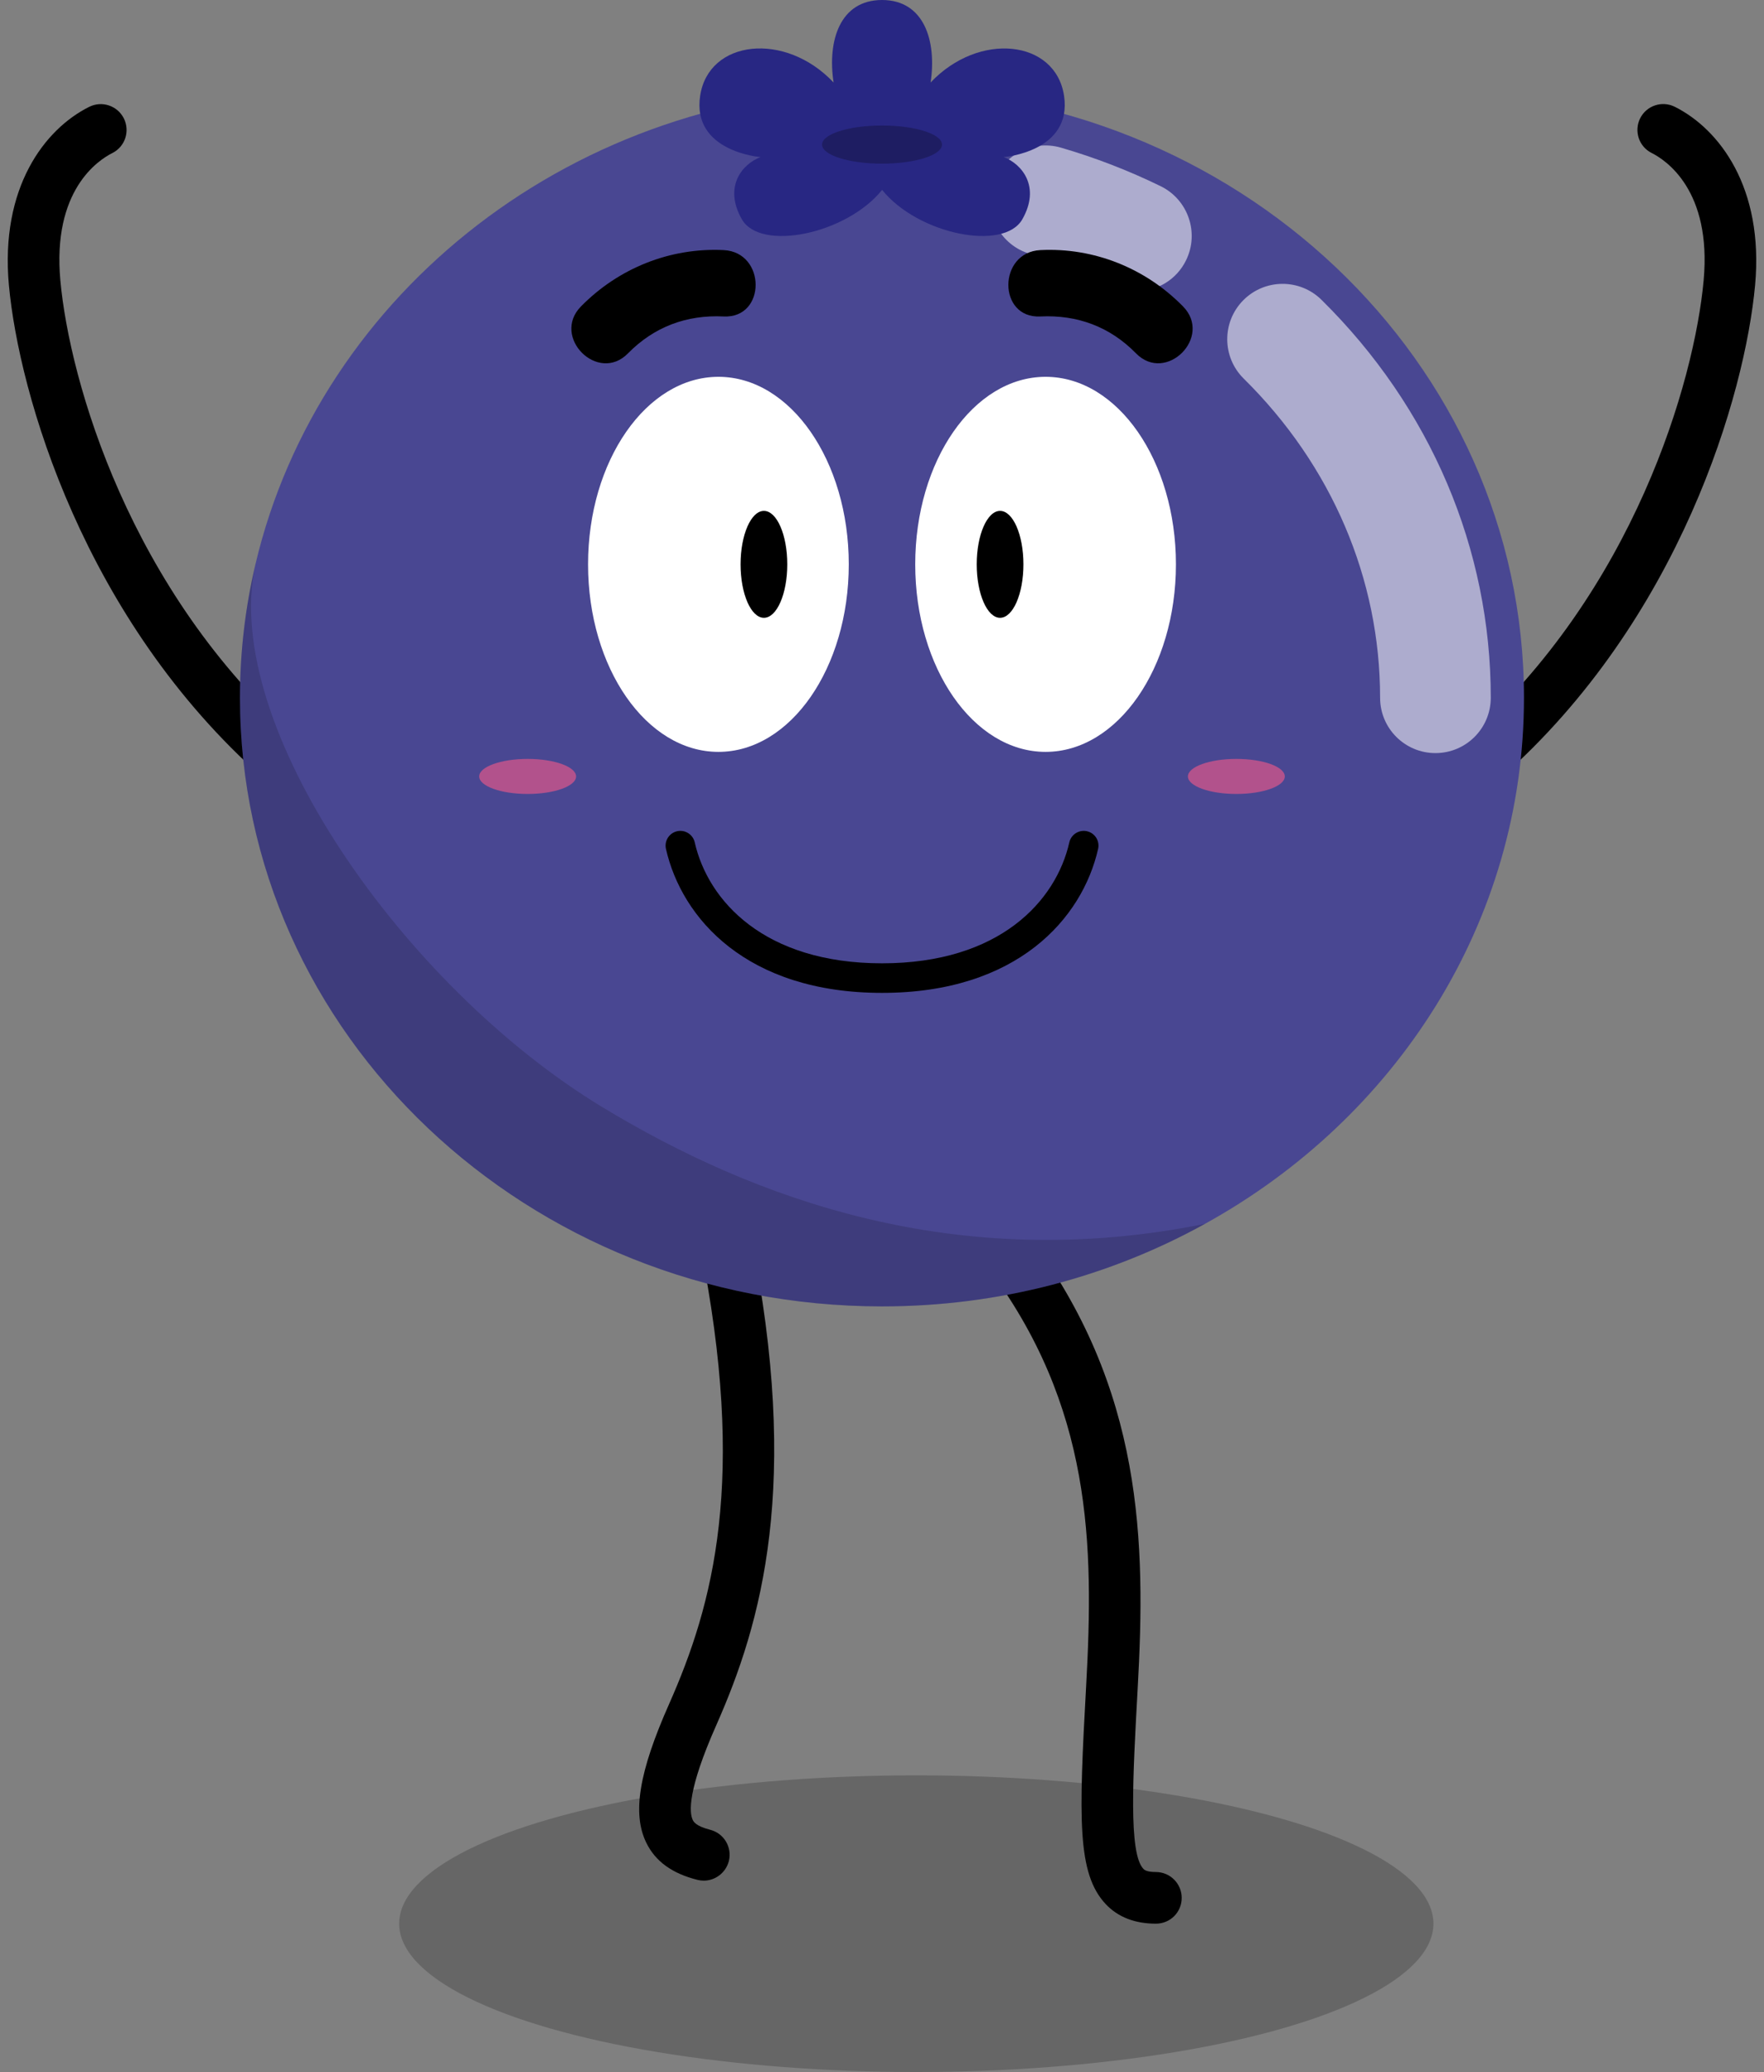 <?xml version="1.0" encoding="UTF-8"?><svg xmlns="http://www.w3.org/2000/svg" xmlns:xlink="http://www.w3.org/1999/xlink" height="3096.9" preserveAspectRatio="xMidYMid meet" version="1.0" viewBox="681.4 451.5 2636.1 3096.9" width="2636.1" zoomAndPan="magnify"><rect x="681.4" y="451.5" width="2636.1" height="3096.9" fill="#808080" stroke="none"/><g><g id="change1_1"><ellipse cx="2050.7" cy="3326.7" fill="inherit" opacity=".2" rx="772.8" ry="221.7"/></g><g><g id="change1_2"><path d="M2898.2,1624.4c-10.7,0-21.3-4.4-29-13.1c-14.1-16-12.6-40.4,3.4-54.5c250.7-221.3,340.9-535.4,354.7-686.1 c12.3-134.6-56.3-179.8-77.6-190.5c-19.1-9.5-26.8-32.7-17.3-51.8c9.5-19.1,32.7-26.8,51.8-17.3c66.7,33.4,133.3,120.9,120,266.5 c-14.8,162.1-111.6,499.7-380.5,737C2916.4,1621.3,2907.3,1624.4,2898.2,1624.4z" fill="inherit"/></g><g id="change1_3"><path d="M1100.7,1624.4c-9.1,0-18.2-3.2-25.5-9.7c-268.8-237.3-365.6-574.9-380.5-737c-13.3-145.6,53.2-233.2,120-266.5 c19.1-9.5,42.2-1.8,51.8,17.3c9.5,19.1,1.8,42.3-17.3,51.8c-21.3,10.7-89.9,55.9-77.6,190.5c13.8,150.7,104,464.9,354.7,686.1 c16,14.1,17.5,38.5,3.4,54.5C1122.1,1620,1111.4,1624.4,1100.7,1624.4z" fill="inherit"/></g><g id="change1_4"><path d="M2408.8,3326.7c-31.4,0-56.6-9.8-74.8-29c-43.2-45.7-40.5-127.9-29.5-326c11.7-211.4,9.2-418.6-148.5-628 c-12.8-17-9.4-41.2,7.6-54c17-12.8,41.2-9.4,54,7.6c173.3,230.1,176,461.4,163.9,678.7c-7.3,131.6-13.6,245.3,8.5,268.7 c1.2,1.3,4.6,4.8,18.7,4.8c21.3,0,38.6,17.3,38.6,38.6C2447.4,3309.5,2430.2,3326.7,2408.8,3326.7z" fill="inherit"/></g><g id="change1_5"><path d="M1733,3262.4c-3.1,0-6.2-0.4-9.4-1.2c-37.8-9.5-62.8-27.6-76.4-55.5c-21.2-43.5-11.1-105.4,34-207.1 c65.9-148.8,117.1-334.9,46.2-687.1c-4.2-20.9,9.3-41.2,30.2-45.5c20.9-4.2,41.2,9.3,45.5,30.2c75.4,374.3,16.4,580.9-51.2,733.6 c-43.3,97.6-40.6,130.9-35.2,142c1.1,2.3,4.5,9.1,25.8,14.5c20.7,5.2,33.2,26.1,28.1,46.8C1766,3250.7,1750.3,3262.4,1733,3262.4z" fill="inherit"/></g><g id="change2_1"><path d="M2958.8,1494.4c0,335.7-191.5,628.8-476.7,786.3c-141.8,78.5-306.8,123.4-482.7,123.4 c-529.9,0-959.4-407.2-959.4-909.7c0-68.1,7.9-134.6,22.9-198.5c0.1-0.3,0.1-0.6,0.2-0.9c95.8-406.6,478.6-710.4,936.2-710.4 C2529.3,584.6,2958.8,992,2958.8,1494.4z" fill="#494792"/></g><g id="change3_1"><path d="M2826.5,1577.1c-45.7,0-82.7-37-82.7-82.7c0-177.9-72.4-347.3-203.8-477c-32.5-32.1-32.9-84.4-0.8-117 c32.1-32.5,84.4-32.9,117-0.8c163.2,161,253,372.2,253,594.7C2909.2,1540.1,2872.2,1577.1,2826.5,1577.1z" fill="#fff" opacity=".55"/></g><g id="change3_2"><path d="M2379.6,886.8c-12.2,0-24.6-2.7-36.3-8.4c-39.2-19.2-80.4-35.1-122.6-47.4c-43.8-12.8-69-58.7-56.3-102.5 c12.8-43.8,58.7-69,102.5-56.3c51.2,14.9,101.3,34.3,149,57.6c41,20.1,58,69.6,38,110.6C2439.6,869.8,2410.2,886.8,2379.6,886.8z" fill="#fff" opacity=".55"/></g><g id="change1_6"><path d="M2482.1,2280.7c-141.8,78.5-306.8,123.4-482.7,123.4c-529.9,0-959.4-407.2-959.4-909.7 c0-68.1,7.9-134.6,22.9-198.5c-51.7,239.9,222.7,630.6,517.4,809.6C1806.6,2242.9,2110.4,2355.9,2482.1,2280.7z" fill="inherit" opacity=".15"/></g><g id="change4_1"><path d="M1999.5,451.5c-62.9,0-81.9,60.9-72.4,123.3c-72.4-76.7-186.7-64-199.4,19.8c-12.7,83.8,90.2,91.7,90.2,91.7 c-27.3,10.3-55.6,44.3-27.9,92.9c27.6,48.6,156.2,22.5,209.6-43.9c53.4,66.4,182,92.5,209.6,43.9c27.6-48.6-0.6-82.6-27.9-92.9 c0,0,102.9-7.9,90.2-91.7c-12.7-83.8-127-96.4-199.4-19.8C2081.4,512.4,2062.3,451.5,1999.5,451.5z" fill="#282783"/></g><g id="change5_1"><ellipse cx="1999.5" cy="667.6" fill="#1e1d62" rx="89.6" ry="28.5"/></g><g id="change3_3"><ellipse cx="1755" cy="1295" fill="#fff" rx="194.8" ry="280.3"/></g><g id="change1_7"><ellipse cx="1823" cy="1295" fill="inherit" rx="34.9" ry="79.9"/></g><g id="change1_8"><path d="M1619.8,979.7c39-39.7,87.6-57.9,143-55.2c63.8,3.1,63.7-96.1,0-99.2c-80.2-3.9-157.1,27.1-213.2,84.2 C1504.8,955.1,1575,1025.4,1619.8,979.7L1619.8,979.7z" fill="inherit"/></g><g id="change6_1"><ellipse cx="1469.9" cy="1612" fill="#b2528c" rx="72.4" ry="26.2"/></g><g id="change3_4"><ellipse cx="2243.9" cy="1295" fill="#fff" rx="194.8" ry="280.3"/></g><g id="change1_9"><ellipse cx="2175.9" cy="1295" fill="inherit" rx="34.9" ry="79.9"/></g><g id="change1_10"><path d="M2449.3,909.5c-56.1-57.2-133-88.2-213.2-84.2c-63.6,3.1-63.9,102.4,0,99.2c55.4-2.7,104.1,15.4,143,55.2 C2423.9,1025.3,2494.1,955.1,2449.3,909.5L2449.3,909.5z" fill="inherit"/></g><g id="change6_2"><ellipse cx="2529" cy="1612" fill="#b2528c" rx="72.4" ry="26.2"/></g><g id="change1_11"><path d="M1999.5,1935.5c-202.1,0-299.3-111.2-322.9-215.2c-2.7-11.9,4.8-23.7,16.6-26.4c11.8-2.7,23.7,4.7,26.4,16.6 c19.8,87.4,103.8,180.8,279.9,180.8s260.1-93.4,279.9-180.8c2.7-11.9,14.6-19.3,26.4-16.6c11.9,2.7,19.3,14.5,16.6,26.4 C2298.8,1824.3,2201.6,1935.5,1999.5,1935.5z" fill="inherit"/></g></g></g></svg>